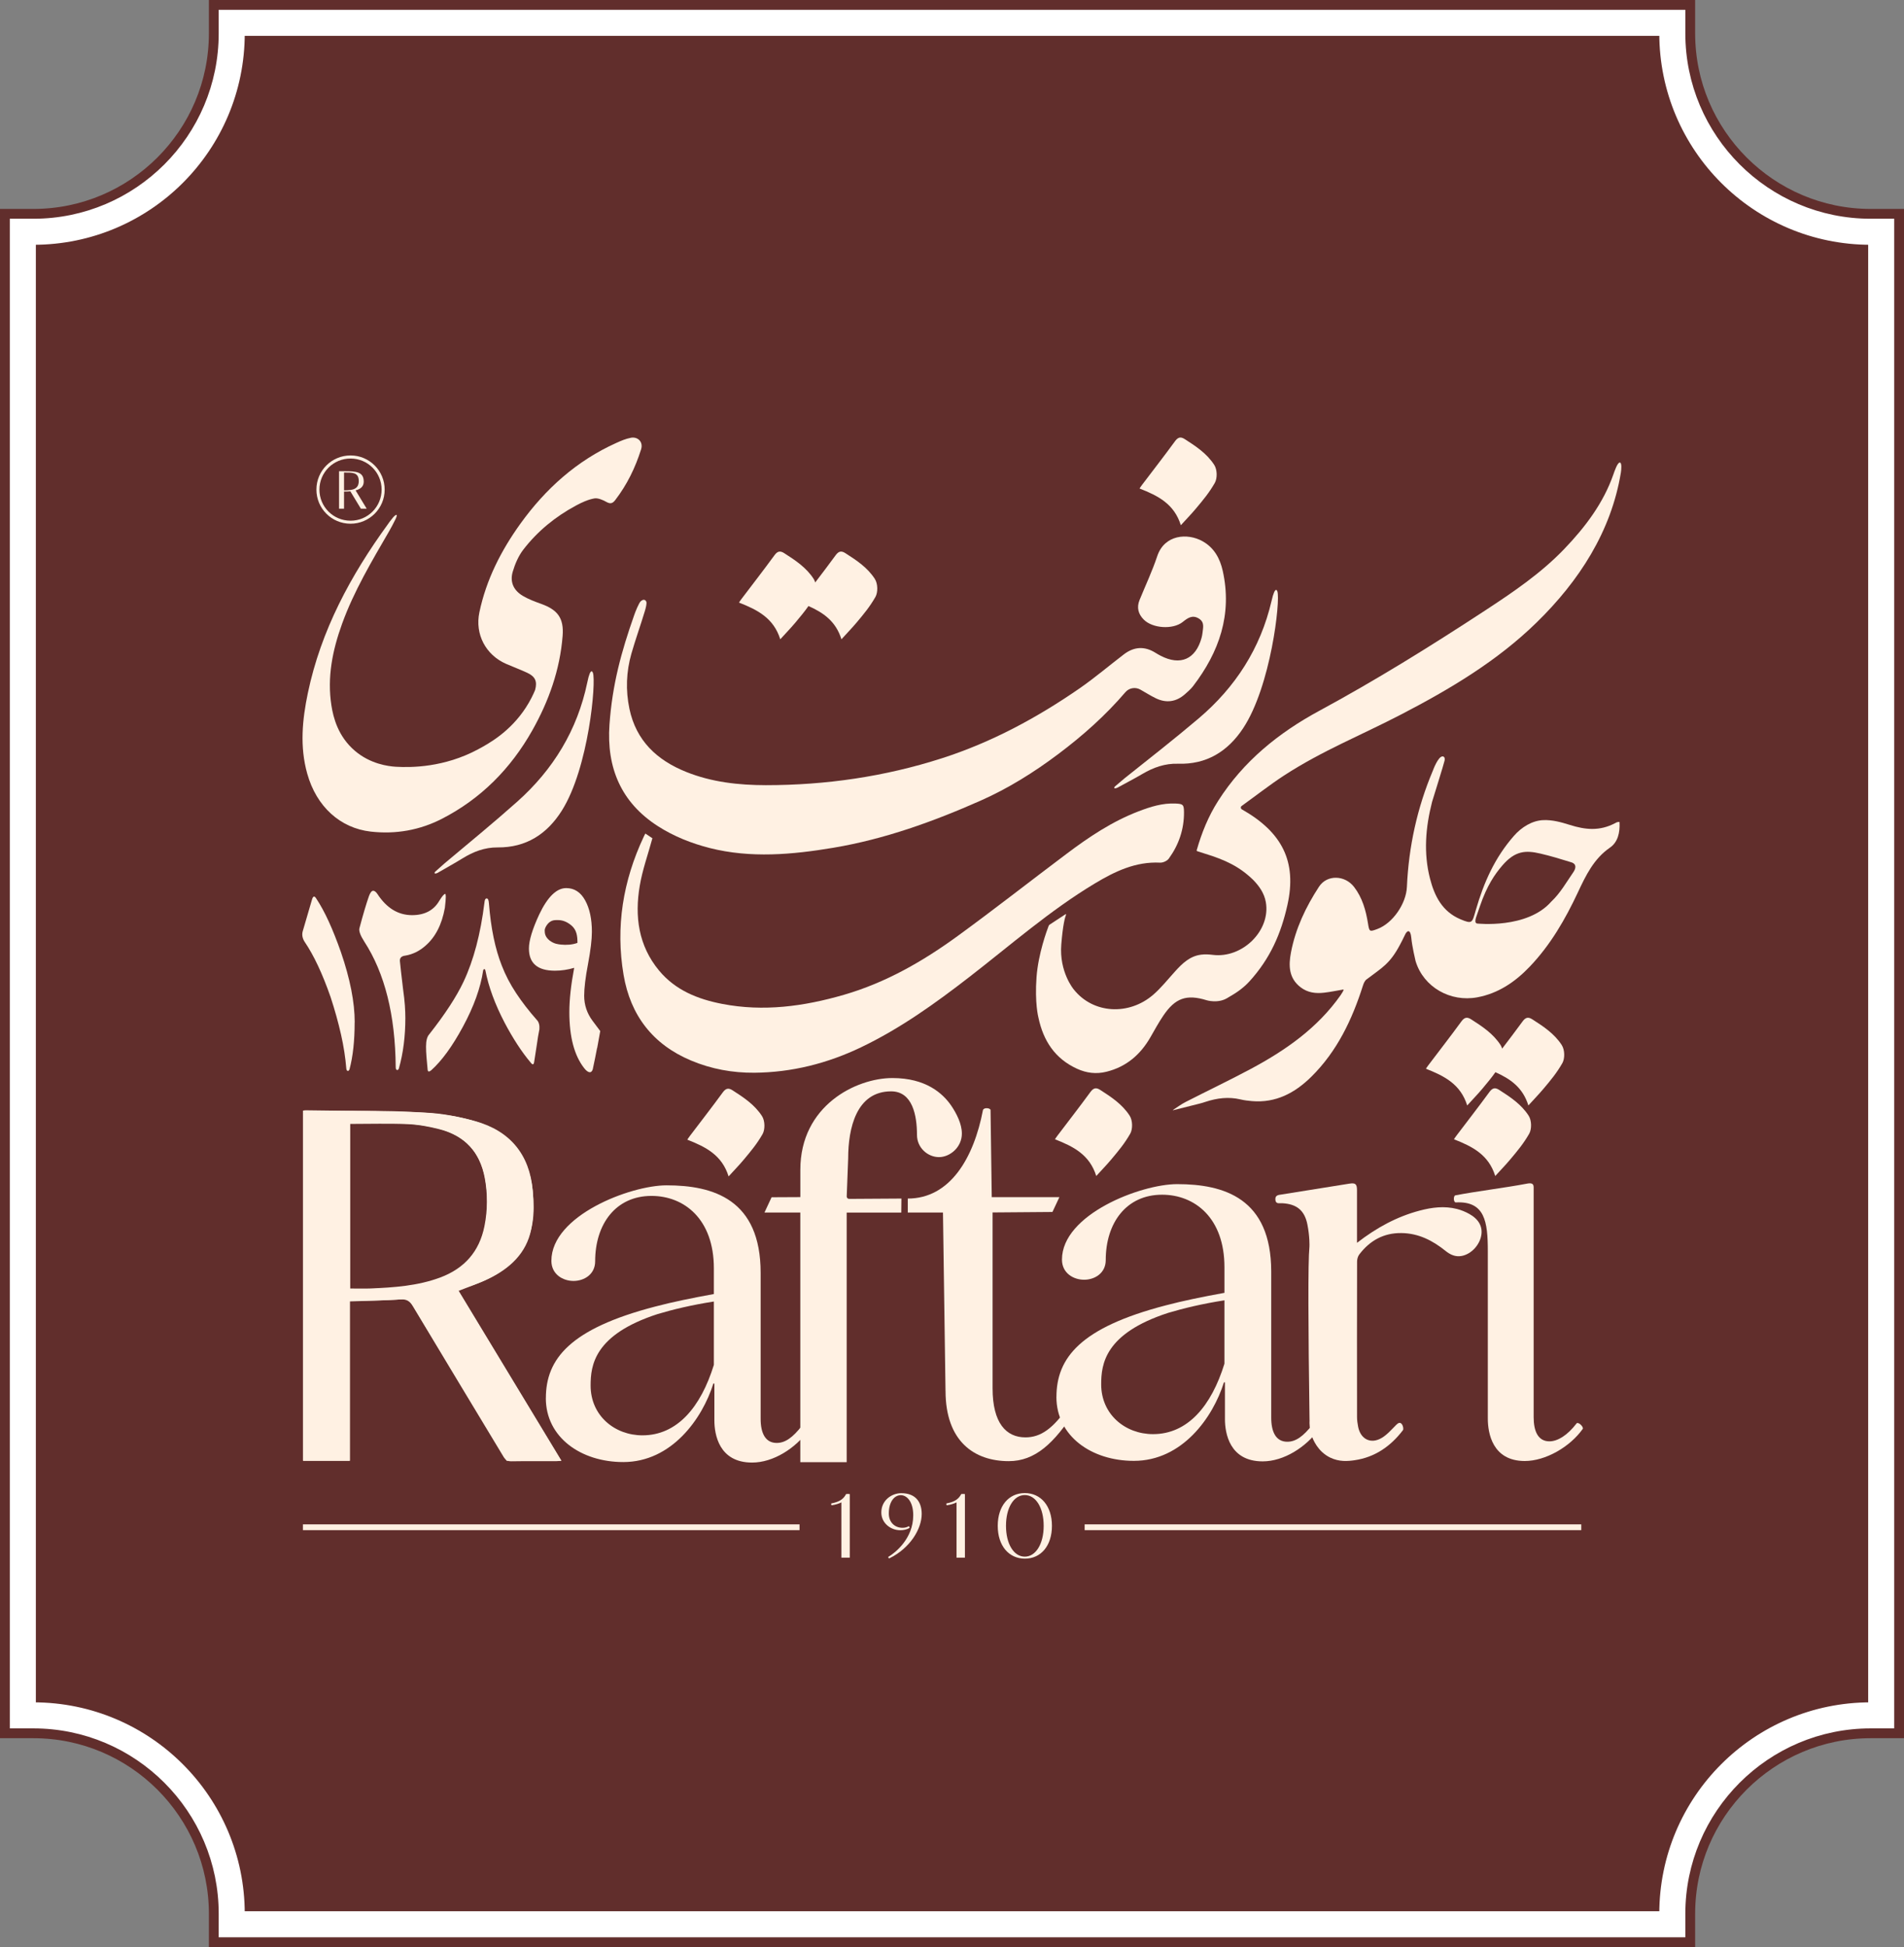 <svg xmlns="http://www.w3.org/2000/svg" id="Layer_1" data-name="Layer 1" viewBox="0 0 523.83 535.59"><rect x="0" y="0" width="523.83" height="535.59" fill="#808080" stroke="none"/><path d="m522.49,476.78h-7.84c-27.37,0-49.63,22.27-49.63,49.63v7.84H58.82v-7.84c0-27.37-22.27-49.63-49.63-49.63H1.35V58.82h7.84c27.37,0,49.63-22.26,49.63-49.63V1.35h406.2v7.84c0,27.37,22.27,49.63,49.63,49.63h7.84v417.96Z" style="fill: #fff;"></path><path d="m522.49,476.78h-7.84c-27.37,0-49.63,22.27-49.63,49.63v7.84H58.82v-7.84c0-27.37-22.27-49.63-49.63-49.63H1.35V58.82h7.84c27.37,0,49.63-22.26,49.63-49.63V1.35h406.2v7.84c0,27.37,22.27,49.63,49.63,49.63h7.84v417.96Z" style="fill: none; stroke: #612e2c; stroke-miterlimit: 10; stroke-width: 2.7px;"></path><path d="m457.18,9.19H66.66c0,31.74-25.73,57.47-57.47,57.47v402.28c31.74,0,57.47,25.73,57.47,57.47h390.52c0-31.74,25.73-57.47,57.47-57.47V66.66c-31.74,0-57.47-25.73-57.47-57.47" style="fill: #612e2c;"></path><path d="m457.18,9.19H66.66c0,31.74-25.73,57.47-57.47,57.47v402.28c31.74,0,57.47,25.73,57.47,57.47h390.52c0-31.74,25.73-57.47,57.47-57.47V66.66c-31.74,0-57.47-25.73-57.47-57.47Z" style="fill: none; stroke: #fff; stroke-miterlimit: 10; stroke-width: 1.35px;"></path><path d="m360.28,390.61c-.36-25.81-.45-43.44-.03-47.62.03-.28.09-2.88-.55-6.13-.77-3.94-2.96-5.68-6.96-5.89-.77-.04-1.8.32-1.86-1.03-.06-1.23.9-1.24,1.71-1.37,6.2-1,12.41-2,18.62-2.98,1.7-.27,2.12.09,2.13,1.79.01,4.72,0,9.44,0,14.49,5.39-4.18,10.98-7.21,17.25-8.87,3.37-.89,6.79-1.33,10.24-.45,1.17.3,2.33.77,3.39,1.36,2.6,1.45,3.7,3.47,3.33,5.8-.44,2.75-2.75,5.25-5.38,5.76-1.72.33-3.14-.31-4.47-1.38-3.54-2.86-7.45-4.86-12.14-4.91-4.88-.06-8.68,2.06-11.59,5.88-.4.52-.61,1.32-.61,1.98-.03,14.26-.03,28.51-.01,42.77,0,.88.13,1.78.3,2.65.67,3.43,3.48,4.86,6.49,3.07,1.49-.88,2.69-2.29,3.94-3.54.57-.57,1.11-.91,1.63-.2.3.41.49,1.31.26,1.62-3.37,4.42-7.71,7.44-13.26,8.25-1.83.27-4.26.51-6.81-.75-3.41-1.69-4.67-5-4.98-5.86-.66-1.82-.69-3.45-.63-4.45" style="fill: #fff1e3;"></path><path d="m176.35,165.35c.52-.49,1.14-.52,1.45.13.23.48-.19,1.94-.38,2.58-1.2,3.99-2.56,7.73-3.71,11.74-1.42,4.99-1.61,10.05-.54,15.18,1.84,8.77,7.57,14.12,15.58,17.34,7.03,2.83,14.44,3.65,21.93,3.66,16.53,0,32.74-2.35,48.48-7.41,13.6-4.37,26.11-11.1,37.84-19.21,4.2-2.91,8.11-6.24,12.18-9.35,2.78-2.13,5.68-2.34,8.69-.46.47.3.96.57,1.45.83,5.43,2.81,9.63.97,11.25-4.91.11-.38.23-1.01.27-1.41.14-1.41.63-2.89-1-3.91-1.82-1.13-3.12-.12-4.48.96-2.7,2.12-8.28,1.76-10.7-.69-1.5-1.51-1.98-3.31-1.15-5.36,1.64-4.02,3.5-7.96,4.87-12.07,1.99-5.96,8.33-6.44,12.49-4.1,3.18,1.79,4.78,4.74,5.54,8.17,2.64,11.93-.97,22.28-8.17,31.68-.64.83-1.46,1.53-2.25,2.23-2.44,2.14-5.16,2.49-8.05,1.08-1.45-.71-2.81-1.58-4.22-2.37-1.36-.76-3.07-.47-4.09.71-5.49,6.42-11.76,11.99-18.49,17.04-6.65,5-13.7,9.41-21.3,12.78-13.05,5.78-26.45,10.62-40.6,12.99-11.26,1.89-22.72,2.92-33.97.07-5.02-1.28-9.89-3.2-14.3-6.04-10.08-6.48-14.13-16.05-13.29-27.91.78-10.95,3.2-19.89,6.81-30.14.28-.81,1.25-3.31,1.83-3.84" style="fill: #fff1e3;"></path><path d="m285.69,279.9c1.34,6.37,4.54,11.3,10.62,14.08,2.61,1.19,5.28,1.53,8.12.82,5.49-1.37,9.34-4.72,12.1-9.53,1.14-1.98,2.23-3.99,3.51-5.88,3.29-4.87,6.4-5.97,11.94-4.25,0,0,3,.93,5.56-.54,1.36-.78,2.72-1.62,3.63-2.32,1.04-.8,1.78-1.46,2.56-2.31,5.75-6.31,8.72-13.19,10.47-21.05,2.67-11.97-1.51-20.04-12.53-26.28-.36-.21-.4-.71-.06-.95,3.63-2.6,7.71-5.8,11.67-8.38,10.49-6.82,21.15-11.04,32.26-16.81,13.39-6.96,26.31-14.63,37.18-25.24,11.73-11.44,20.57-25.09,23.22-41.29.11-.7.33-2.74-.31-2.74s-1.45,2.4-1.76,3.28c-2.74,7.88-7.76,14.51-13.52,20.51-6.41,6.68-14.04,11.85-21.72,16.88-15.31,10.03-30.2,19.25-45.72,27.65-11.14,6.03-20.83,13.85-27.77,24.75-2.72,4.26-4.54,8.81-5.9,13.57-.03.11.03.23.14.26l2.01.65c5.77,1.76,9.67,3.62,13.46,7.33,1.65,1.71,2.97,3.62,3.4,6.01,1.41,7.82-6.44,15.59-14.64,14.53-1.03-.13-2.11-.18-3.15-.05-3.09.38-5.17,2.4-7.14,4.57-1.98,2.18-3.83,4.53-6.04,6.45-6.68,5.78-16.55,5.28-21.88-1.47,0,0-4.03-4.77-3.42-12.35.44-5.48,1.03-7.49,1.31-8.2.04-.09-.07-.18-.15-.12l-4.36,2.86c-.12.08-.21.19-.27.33-.47,1.22-2.86,7.65-3.34,14.1-.53,7.17.51,11.09.51,11.09" style="fill: #fff1e3;"></path><path d="m126.19,355.07c9.36,15.47,18.75,30.98,28.28,46.73-.62.06-1.07.13-1.52.13-4.07,0-8.13-.04-12.2.03-1.09.02-1.68-.34-2.24-1.28-8.29-13.78-16.64-27.53-24.89-41.33-.88-1.48-1.77-2.03-3.52-1.91-4.54.31-9.1.37-13.83.54v43.82h-12.92v-96.29c.29-.04.5-.11.72-.1,11.02.18,22.05.16,33.06.65,4.57.2,9.19,1.12,13.61,2.34,9.58,2.65,14.96,9.17,15.82,19.05.31,3.56.25,7.28-.44,10.77-1.29,6.48-5.8,10.63-11.53,13.44-2.67,1.31-5.52,2.26-8.38,3.4m-29.86-45.92v45.29c1.96,0,3.79.06,5.62-.01,6.46-.27,12.9-.71,19.05-2.98,6.7-2.48,10.87-7.13,12.27-14.19.88-4.42.9-8.86.07-13.28-1.32-7.05-5.46-11.58-12.41-13.34-2.84-.72-5.79-1.29-8.71-1.41-5.26-.22-10.55-.06-15.89-.06" style="fill: #fff1e3;"></path><path d="m177.54,229.28c.79.53,1.54,1.03,1.95,1.3-1.23,4.51-2.75,8.72-3.48,13.07-1.43,8.42-.37,16.47,5.31,23.32,4.5,5.42,10.64,7.87,17.35,9.17,11.39,2.21,22.49.69,33.48-2.49,11.5-3.33,21.72-9.19,31.29-16.16,10.13-7.37,19.98-15.11,30-22.63,6.15-4.63,12.53-8.9,19.78-11.68,3.28-1.26,6.62-2.32,10.22-2.15,2.03.1,2.28.28,2.3,2.36.04,4.72-1.43,8.99-4.18,12.79-.46.64-1.6,1.15-2.4,1.11-6.74-.33-12.41,2.4-17.99,5.75-12.37,7.44-23.17,16.95-34.52,25.73-9.39,7.27-19.01,14.17-29.78,19.32-9.27,4.44-19.04,6.9-29.32,6.99-6,.05-11.88-1.02-17.43-3.36-10.51-4.41-16.67-12.42-18.56-23.55-2.24-13.23-.16-25.87,5.54-38,.19-.42.26-.52.44-.89" style="fill: #fff1e3;"></path><path d="m369.56,272.19c-1.79.3-3.51.67-5.25.87-2.31.27-4.52.02-6.48-1.48-3.32-2.54-3.33-6.07-2.66-9.57,1.25-6.58,4.08-12.54,7.72-18.11,2.2-3.36,7.11-3.22,9.65.08,2.27,2.96,3.24,6.42,3.82,10.02.37,2.32.42,2.35,2.61,1.53,4.21-1.58,7.9-6.94,8.1-11.58.49-11.05,2.83-21.76,7.13-31.94,0,0,1.41-3.92,2.66-3.95,0,0,.81-.04.58,1.14-.17.86-3.28,10.81-3.45,11.38,0,.02-.01.03-.01.05-1.77,6.91-2.37,14-.56,21.03,1.24,4.83,3.38,9.08,8.35,11.19,3.34,1.42,3.24,1,4.25-2.5,2.2-7.61,5.22-14.43,10.51-20.45,2.05-2.34,4.95-4.18,8.04-4.31,2.47-.11,4.92.56,7.29,1.31,4.36,1.38,8.24,1.74,12.46-.46.26-.14.52-.34,1.12-.36.06,0,.12.05.12.11.15,2.83-.45,5.46-2.61,6.95-4.47,3.08-6.66,7.67-8.83,12.3-3.49,7.45-7.57,14.51-13.28,20.48-3.97,4.15-8.58,7.32-14.4,8.41-7.38,1.38-14.77-2.75-16.97-9.91,0-.02-.01-.04-.02-.07-.09-.39-.95-3.97-1.18-6.43-.22-2.4-1.18-2.13-1.83-.57-.25.59-1.19,2.35-1.26,2.49-2.84,5.37-4.97,6.33-9.12,9.5-.52.3-.88,1.1-1.08,1.74-2.98,9.39-7.13,18.13-14.25,25.14-4.49,4.42-9.73,7.22-16.29,6.66-1.05-.09-2.11-.21-3.14-.46-3.31-.79-6.48-.37-9.62.66-.57.19-1.15.37-1.73.51l-7.22,1.81s-.07-.04-.03-.07c1.15-.75,2.26-1.58,3.47-2.2,5.94-3.04,11.97-5.91,17.85-9.05,9.6-5.13,18.43-11.25,24.81-20.34,0,0,1.11-1.61.76-1.55m36.47-19.71c-.14.45-.36,1.41.28,1.55,0,0,13.84,1.57,20.47-6.05,2.43-2.26,4.15-5.32,6.06-8.09.62-.91,1.03-2.2-.59-2.7-2.8-.87-5.62-1.73-8.47-2.39-4.02-.94-6.94-.85-10.48,3.26-2.08,2.42-4.23,5.51-6.17,11.2l-1.11,3.23Z" style="fill: #fff1e3;"></path><path d="m108.72,142.99c-.51,1.04-1.05,2.07-1.63,3.08-4.79,8.28-9.72,16.5-12.99,25.55-2.63,7.26-4.13,14.7-2.92,22.44.52,3.35,1.83,8.51,6.45,12.46,4.26,3.64,9.15,4.25,11.23,4.39,4.39.26,13.37.17,22.59-4.75,3.01-1.61,8.86-4.82,13.22-11.52,1.22-1.88,2.03-3.58,2.54-4.81.66-2.37.07-3.72-2.13-4.75-1.91-.9-3.9-1.62-5.84-2.47-5.61-2.46-8.62-8.15-7.35-14.19,1.89-8.97,5.96-16.97,11.28-24.36,6.92-9.61,15.49-17.32,26.38-22.22,1.4-.63,2.5-1.11,4.01-1.42,1.76-.36,3.51,1.01,2.81,3.21-1.6,5.06-3.85,9.68-7.1,13.92-.76.99-1.38,1.12-2.51.48-.88-.5-2.27-1.1-3.23-.93-1.78.32-3.46,1.1-5.04,1.95-5.65,3.03-10.58,7.04-14.5,12.12-1.35,1.75-2.29,3.95-2.92,6.08-.84,2.84.22,5.15,2.79,6.67,1.56.92,3.31,1.57,5.03,2.19,4.56,1.64,6.28,3.94,5.9,8.81-.73,9.31-3.8,17.94-8.36,26.02-5.91,10.47-14.09,18.76-24.83,24.28-6.12,3.14-12.7,4.31-19.6,3.53-8.41-.96-14.94-6.87-17.48-15.97-2.07-7.4-1.36-14.78.18-22.15,3.61-17.22,11.75-32.31,21.99-46.39.38-.52.46-.71,1.43-1.88,0,0,.29-.35.55-.55.43-.33.82-.37.06,1.19" style="fill: #fff1e3;"></path><path d="m307.43,216.67c2.35-1.31,4.53-2.4,6.85-3.77,3.03-1.79,6.23-2.93,9.79-2.82,7.86.26,13.68-3.36,17.9-9.7,7.69-11.56,10.34-35.26,9.46-37.7,0,0-.57-1.95-1.61,2.66-3.04,13.02-9.94,23.71-20.05,32.28-6.65,5.64-13.55,11.03-20.38,16.47,0,0-2.5,2.12-2.62,2.22-.29.24-.47.84.66.36" style="fill: #fff1e3;"></path><path d="m97.57,281.24c0,5.07-.47,9.37-1.41,12.9-.12.29-.27.44-.44.44-.24,0-.38-.21-.44-.62-.24-3.01-.72-6.14-1.46-9.41-.74-3.27-1.69-6.7-2.87-10.3-2.24-6.42-4.62-11.49-7.15-15.2-.59-.94-.77-1.89-.53-2.83l2.56-8.75c.29-1,.68-1.12,1.15-.35,1.18,1.77,2.33,3.88,3.45,6.32,1.12,2.45,2.24,5.26,3.36,8.44,2.53,7.37,3.8,13.82,3.8,19.35" style="fill: #fff1e3;"></path><path d="m122.38,249.78c-.82,4.54-2.59,7.98-5.3,10.34-1.65,1.47-3.5,2.39-5.56,2.74-1.06.12-1.56.62-1.5,1.5.06.65.16,1.62.31,2.92.15,1.3.34,2.92.57,4.86.23,1.65.4,3.12.49,4.42.09,1.3.13,2.45.13,3.45,0,5.07-.59,9.69-1.77,13.87-.12.35-.3.5-.53.44-.24-.06-.35-.32-.35-.79-.12-14.32-3-25.83-8.66-34.55-1.06-1.65-1.5-2.86-1.33-3.62,1-3.77,1.88-6.75,2.65-8.93.35-.94.74-1.41,1.15-1.41.35,0,.74.29,1.15.88,2.53,3.89,5.71,5.83,9.54,5.83,3.47,0,5.98-1.33,7.51-3.98.77-1.24,1.3-1.86,1.59-1.86.12,0,.18.26.18.79,0,.59-.09,1.62-.26,3.09" style="fill: #fff1e3;"></path><path d="m148.37,283.27c-.24,1.18-.46,2.5-.66,3.98-.21,1.47-.46,3.09-.75,4.86-.12.77-.41.85-.88.27-1.3-1.53-2.55-3.23-3.75-5.08-1.21-1.86-2.37-3.84-3.49-5.97-2.65-5.07-4.42-9.87-5.3-14.4-.06-.23-.15-.35-.26-.35-.18,0-.3.12-.35.35-.71,4.77-2.56,9.93-5.56,15.47-2.89,5.36-5.8,9.37-8.75,12.02-.59.47-.91.41-.97-.18-.12-1.24-.22-2.39-.31-3.45-.09-1.06-.13-2.03-.13-2.92,0-1.59.29-2.71.88-3.36,4.36-5.54,7.51-10.37,9.45-14.49,2.77-5.89,4.68-13.14,5.74-21.74.06-.77.26-1.15.62-1.15s.56.47.62,1.41c.53,6.78,1.71,12.46,3.53,17.06,1,2.59,2.31,5.11,3.93,7.56,1.62,2.45,3.52,4.91,5.7,7.38.59.59.82,1.5.71,2.74" style="fill: #fff1e3;"></path><path d="m164.27,288.26c-.33,1.74-.72,3.7-1.19,5.88-.18.53-.44.8-.79.8-.47,0-1-.38-1.59-1.15-2.71-3.47-4.06-8.6-4.06-15.38,0-3.42.44-7.48,1.33-12.19-1.77.53-3.53.79-5.3.79-4.77,0-7.15-2.03-7.15-6.1,0-2.18.94-5.3,2.83-9.37,2.3-4.83,4.77-7.25,7.42-7.25,2.24,0,3.97,1.12,5.21,3.36,1.24,2.24,1.86,5.13,1.86,8.66,0,2.12-.35,5.07-1.06,8.84-.71,3.71-1.06,6.63-1.06,8.75,0,2.53.77,4.83,2.3,6.89l2.12,2.83c-.24,1.36-.52,2.9-.84,4.64m-5.43-28.9c0-1.94-.22-3.54-1.63-4.77-1.18-1-2.42-1.5-3.71-1.5-.59,0-1.47-.09-2.33.57-.71.54-1.34,1.61-1.34,2.26,0,.83.1,1.74,1.28,2.74,1.29,1,2.4,1.08,3.22,1.17,1.39.15,3.15.06,4.5-.47" style="fill: #fff1e3;"></path><path d="m324.87,144.47c-1.82-5.84-6.23-8.09-11.36-10.1.26-.38.45-.69.67-.97,3.02-3.99,6.1-7.94,9.05-11.98.84-1.15,1.55-1.39,2.74-.62,3.05,1.96,6.05,3.93,8.09,7.08.85,1.32.87,3.7.16,4.95-1.56,2.73-3.2,4.68-5.22,7.09-1.4,1.67-2.48,2.73-4.13,4.56" style="fill: #fff1e3;"></path><path d="m411.37,323.48c-1.82-5.84-6.23-8.09-11.36-10.1.26-.38.45-.69.67-.97,3.02-3.99,6.1-7.94,9.05-11.98.84-1.15,1.55-1.39,2.74-.62,3.05,1.96,6.05,3.93,8.09,7.08.85,1.32.87,3.7.16,4.95-1.56,2.73-3.2,4.68-5.22,7.09-1.4,1.67-2.48,2.73-4.13,4.56" style="fill: #fff1e3;"></path><path d="m301.6,323.48c-1.82-5.84-6.23-8.09-11.36-10.1.26-.38.45-.69.67-.97,3.02-3.99,6.1-7.94,9.05-11.98.84-1.15,1.55-1.39,2.74-.62,3.05,1.96,6.05,3.93,8.09,7.08.85,1.32.87,3.7.16,4.95-1.56,2.73-3.2,4.68-5.22,7.09-1.4,1.67-2.48,2.73-4.13,4.56" style="fill: #fff1e3;"></path><path d="m200.45,323.59c-1.82-5.84-6.23-8.09-11.36-10.1.26-.38.45-.69.67-.97,3.02-3.99,6.1-7.94,9.05-11.98.84-1.15,1.55-1.39,2.74-.62,3.05,1.96,6.05,3.93,8.09,7.08.85,1.32.87,3.7.16,4.95-1.56,2.73-3.2,4.68-5.22,7.09-1.4,1.67-2.48,2.73-4.13,4.56" style="fill: #fff1e3;"></path><path d="m240.69,159.25c-2.04-3.16-5.04-5.12-8.09-7.08-1.19-.77-1.91-.53-2.74.62-1.83,2.5-3.7,4.97-5.58,7.43-.11-.35-.24-.69-.42-.97-2.04-3.16-5.04-5.12-8.09-7.08-1.19-.77-1.91-.53-2.74.62-2.95,4.04-6.03,8-9.05,11.99-.22.28-.41.59-.67.97,5.13,2.02,9.53,4.26,11.36,10.1,1.65-1.83,2.73-2.9,4.13-4.56,1.35-1.61,2.53-3.02,3.63-4.59,4.12,1.84,7.53,4.2,9.07,9.15,1.65-1.83,2.73-2.9,4.13-4.56,2.03-2.41,3.66-4.36,5.22-7.09.71-1.24.69-3.63-.16-4.94" style="fill: #fff1e3;"></path><path d="m429.68,287.48c-2.04-3.16-5.04-5.12-8.09-7.08-1.19-.77-1.91-.53-2.74.62-1.83,2.5-3.7,4.97-5.58,7.43-.11-.35-.24-.69-.42-.97-2.04-3.16-5.04-5.12-8.09-7.08-1.19-.77-1.91-.53-2.74.62-2.95,4.04-6.03,8-9.05,11.99-.22.28-.41.59-.67.97,5.13,2.02,9.53,4.26,11.36,10.1,1.65-1.83,2.73-2.9,4.13-4.56,1.35-1.61,2.53-3.02,3.63-4.59,4.12,1.84,7.53,4.2,9.07,9.15,1.65-1.83,2.73-2.9,4.13-4.56,2.03-2.41,3.66-4.36,5.22-7.09.71-1.24.69-3.63-.16-4.94" style="fill: #fff1e3;"></path><path d="m120.43,240.08c2.32-1.37,4.47-2.51,6.76-3.93,2.99-1.86,6.15-3.08,9.72-3.05,7.86.07,13.6-3.69,17.66-10.12,7.41-11.74,9.49-35.5,8.55-37.92,0,0-.62-1.94-1.55,2.69-2.73,13.09-9.37,23.94-19.26,32.76-6.51,5.8-13.29,11.35-19.98,16.96,0,0-2.45,2.18-2.57,2.28-.28.24-.45.85.67.34" style="fill: #fff1e3;"></path><path d="m83.42,305.56h14.16c29.57,0,49.23,1.24,49.23,26.68,0,11.83-7.15,18.98-20.9,22.55l28.47,47.03h-14.99l-26.95-44.56c-4.54.41-10.86.55-16.23.55v44.01h-12.79v-96.27Zm12.79,49.1c23.52,0,37.82-3.58,37.82-24.07,0-22.97-17.47-21.73-37.82-21.73v45.79Z" style="fill: #fff1e3;"></path><path d="m150.18,384.6c0-10.8,6.64-19.1,30.03-25.19,4.71-1.25,10.1-2.35,16.19-3.46v-7.06c0-13.56-8.17-19.93-17.16-19.93-9.83,0-15.5,7.75-15.5,17.99,0,3.6-3.04,5.4-5.95,5.4s-6.09-1.8-6.09-5.54c0-12.46,21.73-20.76,31.69-20.76,12.87,0,25.88,3.87,25.88,24.08v40.14c0,3.88,1.25,6.64,4.43,6.64,2.35,0,4.43-1.52,6.92-4.71.42-.69,2.08.69,1.8,1.25-3.6,4.98-9.69,8.86-15.5,8.86-9.13,0-10.38-7.75-10.38-11.63v-10.1h-.28c-3.04,9.69-11.49,21.59-24.78,21.59-11.63,0-21.31-6.78-21.31-17.58m46.23-9.14v-17.44c-6.23.97-11.35,2.22-15.5,3.46-17.44,5.67-18.41,14.12-18.41,19.65,0,8.3,6.64,13.7,14.26,13.7,9.55,0,16.06-7.75,19.65-19.38" style="fill: #fff1e3;"></path><path d="m290.65,384.27c0-10.8,6.64-19.1,30.03-25.19,4.71-1.25,10.1-2.35,16.19-3.46v-7.06c0-13.56-8.17-19.93-17.16-19.93-9.83,0-15.5,7.75-15.5,17.99,0,3.6-3.04,5.4-5.95,5.4s-6.09-1.8-6.09-5.54c0-12.46,21.73-20.76,31.69-20.76,12.87,0,25.88,3.87,25.88,24.08v40.14c0,3.88,1.25,6.64,4.43,6.64,2.35,0,4.43-1.52,6.92-4.71.42-.69,2.08.69,1.8,1.25-3.6,4.98-9.69,8.86-15.5,8.86-9.13,0-10.38-7.75-10.38-11.63v-10.1h-.28c-3.04,9.69-11.49,21.59-24.78,21.59-11.63,0-21.31-6.78-21.31-17.58m46.23-9.14v-17.44c-6.23.97-11.35,2.22-15.5,3.46-17.44,5.67-18.41,14.12-18.41,19.65,0,8.3,6.64,13.7,14.26,13.7,9.55,0,16.06-7.75,19.65-19.38" style="fill: #fff1e3;"></path><path d="m220.18,402.21v-68.67h-9.86l1.96-4.21,7.91-.04v-7.52c0-17.66,15.34-25.23,25.34-25.23,9.18,0,13.83,4.2,16.16,7.57,1.51,2.24,2.94,5.05,2.94,7.71,0,3.78-3.29,6.47-6.3,6.47s-6.05-2.48-6.05-6.13c0-5.32-1.22-11.96-7.11-11.96-9.59,0-11.82,10.18-11.82,18.45l-.4,10.47c0,.37.31.67.68.66l14.37-.09-.04,3.85h-15.02v68.67h-12.74Z" style="fill: #fff1e3;"></path><path d="m260.13,382.59l-.7-49.05h-9.68v-3.85c11.68,0,18.18-11.25,20.68-24.33.28-.84,2.09-.56,2.09,0l.33,23.94h18.61s-1.91,4.08-1.91,4.08l-16.47.13v48.38c0,9.6,3.76,13.49,9.04,13.49,4.17,0,7.65-2.36,11.96-8.76.42-.56,2.09.7,1.81,1.25-5.84,9.18-11.13,14.05-18.36,14.05-9.46,0-17.39-5.42-17.39-19.33" style="fill: #fff1e3;"></path><path d="m421.94,389.82c0,3.88,1.22,6.65,4.34,6.65,2.3,0,4.97-1.69,7.42-4.87.41-.69,2.03.87,1.76,1.43-3.52,4.99-10.26,8.85-15.96,8.85-8.95,0-10.17-7.76-10.17-11.65v-46.03c0-8.18-.81-13.86-8.81-13.45-.68,0-.68-1.8-.14-1.94,5.7-1.11,13.7-2.08,19.53-3.19,1.36-.28,2.03-.14,2.03.97v63.22Z" style="fill: #fff1e3;"></path><path d="m231.48,428.47v-15.21c-.62.33-1.55.62-2.65.8-.13.03-.23-.5-.08-.52,2.3-.45,3.32-1.22,4.02-2.55.03-.08,1.02-.05,1.02,0v17.48h-2.32Z" style="fill: #fff1e3;"></path><path d="m250.22,420.3c-.77.45-1.65.62-2.55.62-2.67,0-5.2-2-5.2-4.87,0-3.4,2.9-5.32,5.47-5.32,4.12,0,5.64,2.6,5.64,5.72,0,4.07-3.15,9.39-8.87,12.19-.23.12-.45-.33-.25-.43,1.75-1.05,6.79-4.9,6.79-11.41,0-3.7-1.72-5.52-3.42-5.52s-3.3,1.7-3.3,5.05c0,2.47,1.7,3.92,3.75,3.92.7,0,1.2-.13,1.72-.43.12-.07.33.4.2.47" style="fill: #fff1e3;"></path><path d="m263.16,428.47v-15.21c-.62.33-1.55.62-2.65.8-.13.03-.23-.5-.08-.52,2.3-.45,3.32-1.22,4.02-2.55.02-.08,1.02-.05,1.02,0v17.48h-2.32Z" style="fill: #fff1e3;"></path><path d="m274.5,419.72c0-5.47,3.02-9.02,7.44-9.02s7.47,3.55,7.47,9.02-3.02,9.02-7.44,9.02-7.47-3.55-7.47-9.02m12.64,0c0-4.97-2.15-8.47-5.2-8.47s-5.17,3.5-5.17,8.47,2.15,8.47,5.17,8.47,5.2-3.5,5.2-8.47" style="fill: #fff1e3;"></path><rect x="298.41" y="419.31" width="136.63" height="1.59" style="fill: #fff1e3;"></rect><rect x="83.34" y="419.31" width="136.63" height="1.59" style="fill: #fff1e3;"></rect><path d="m100.07,132.48c0-2.72-2.11-2.86-5.27-2.86h-1.52v10.3h1.37v-4.71c.57,0,1.25-.01,1.74-.06l2.89,4.77h1.6l-3.05-5.03c1.47-.38,2.24-1.15,2.24-2.41m-5.42,2.4v-4.9c2.18,0,4.05-.13,4.05,2.33,0,2.19-1.53,2.58-4.05,2.58" style="fill: #fff1e3;"></path><path d="m96.45,125.28c-5.2.01-9.37,4.17-9.4,9.35-.02,5.22,4.17,9.42,9.38,9.43,5.19.01,9.4-4.2,9.4-9.38,0-5.19-4.2-9.4-9.39-9.4m-.01,17.95c-4.74-.01-8.55-3.82-8.55-8.55,0-4.73,3.83-8.56,8.56-8.55,4.73,0,8.55,3.82,8.55,8.55,0,4.73-3.84,8.57-8.56,8.55" style="fill: #fff1e3;"></path></svg>